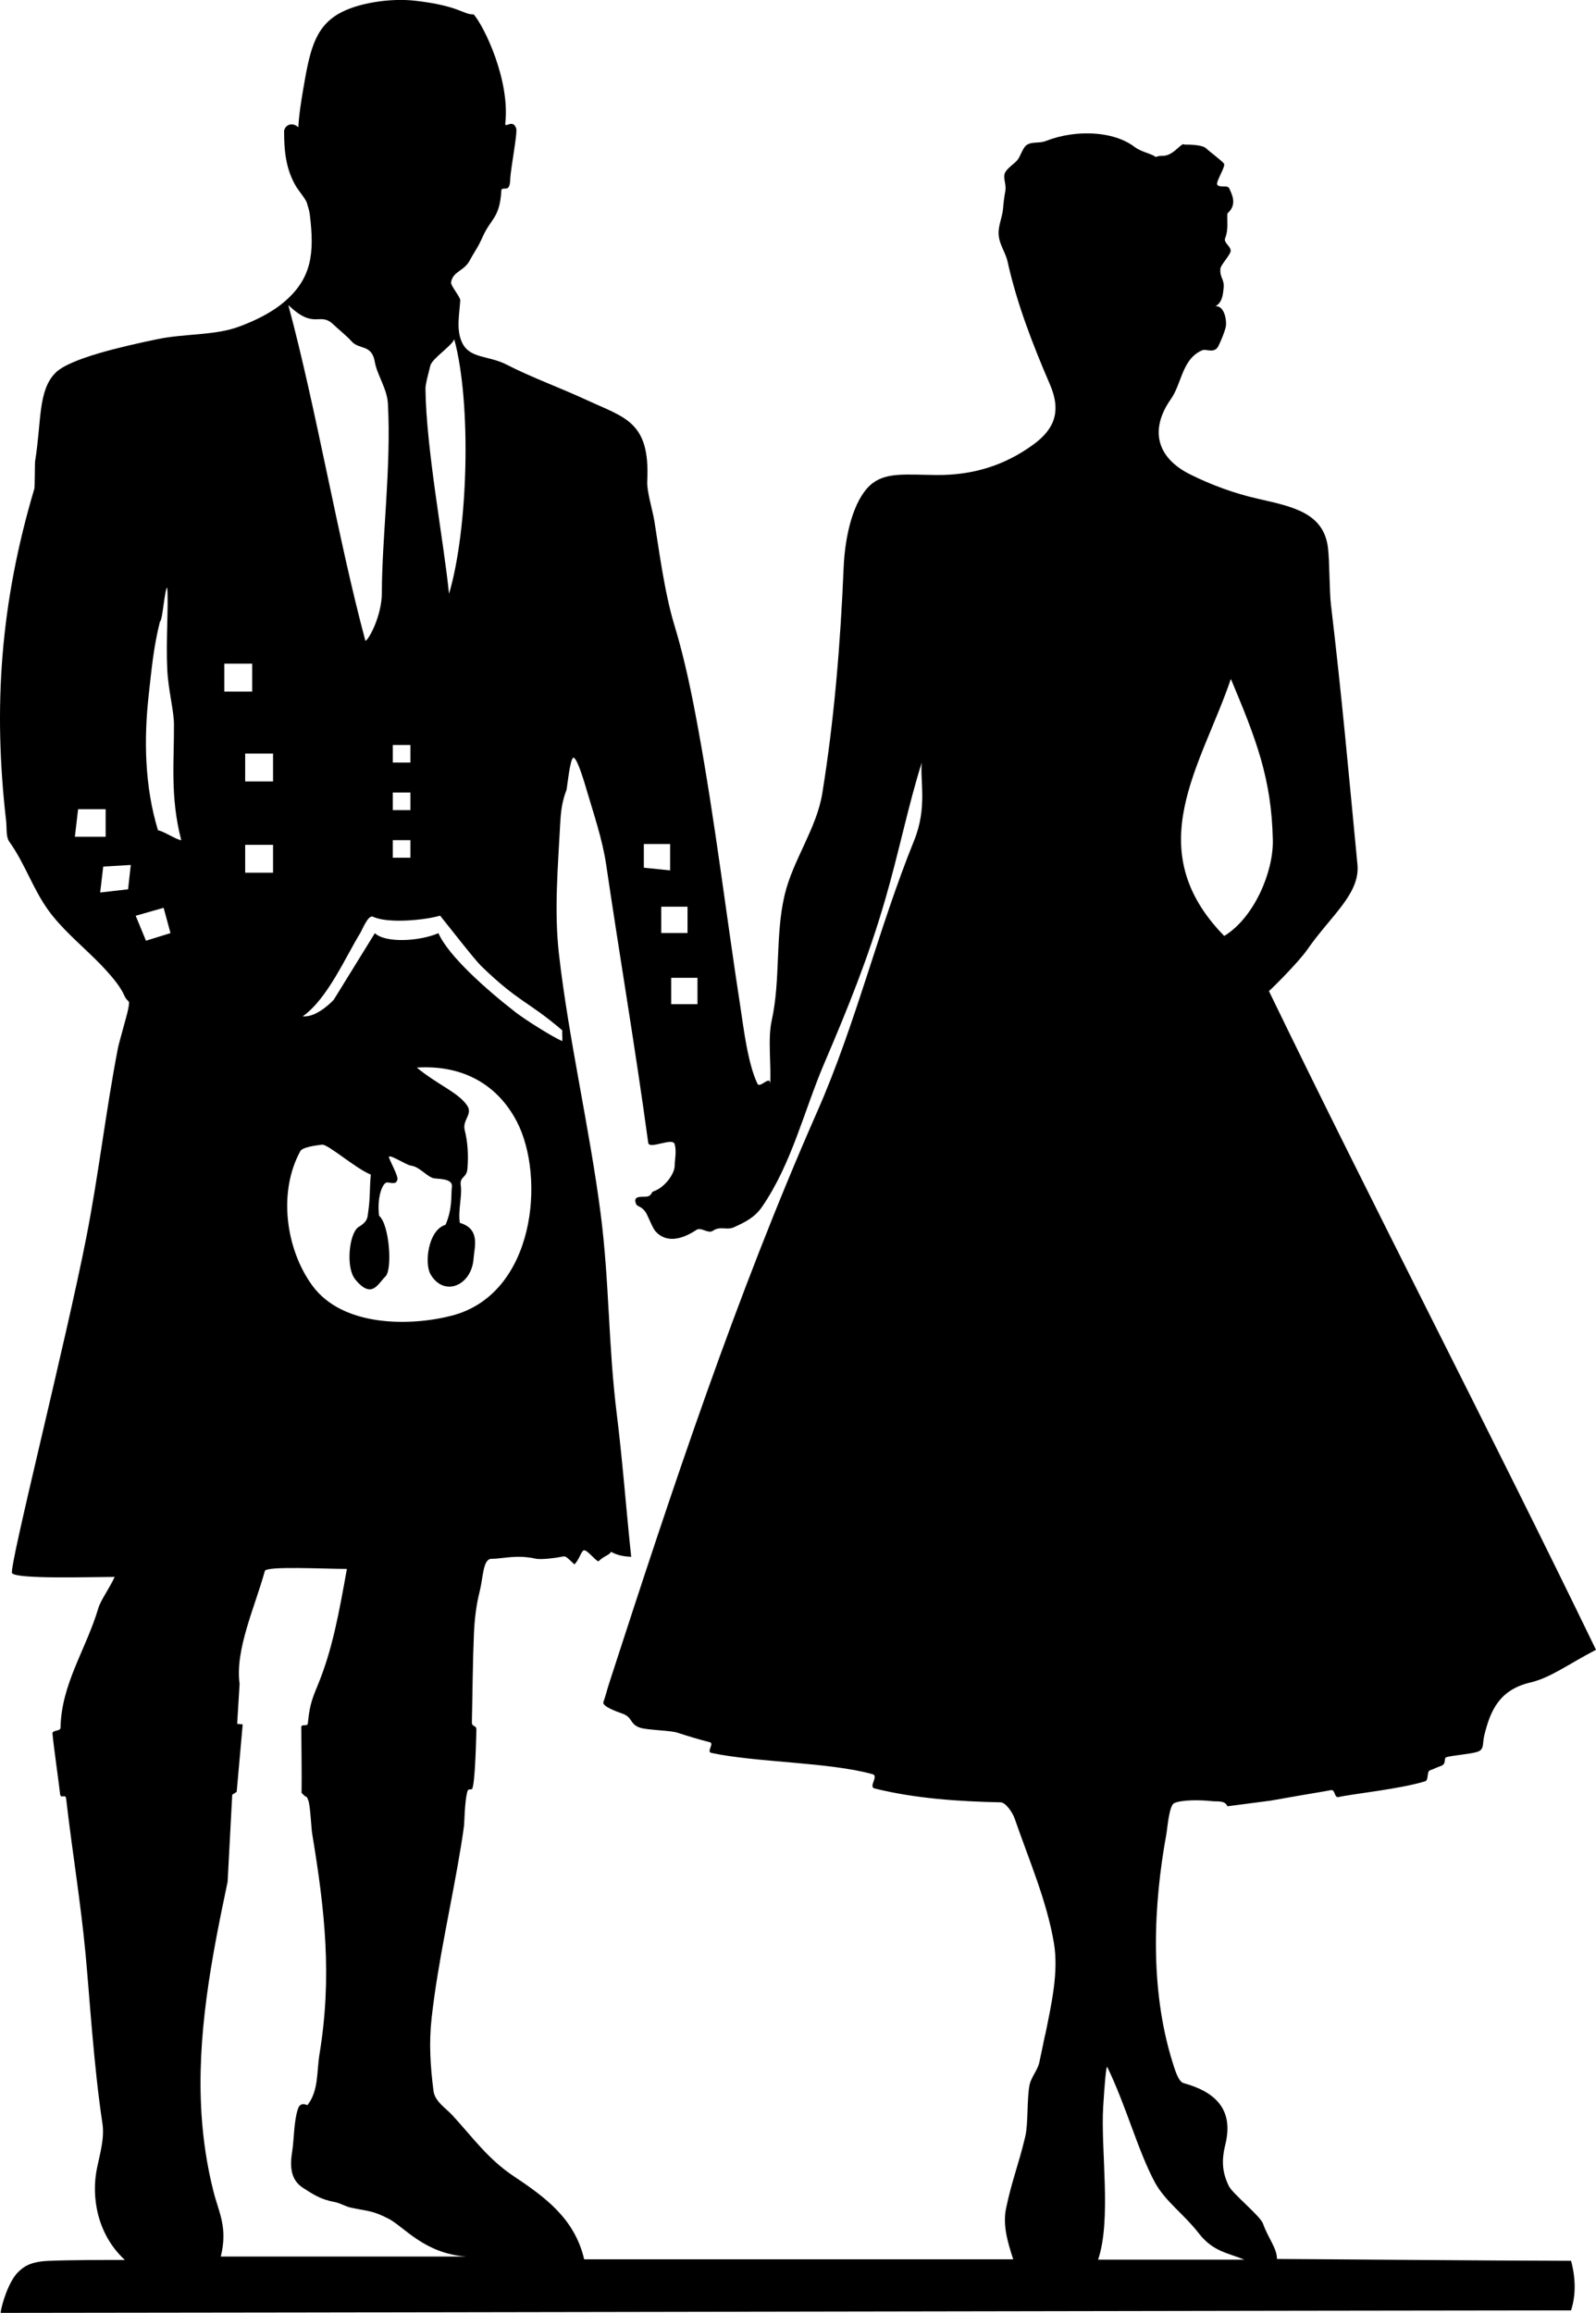 <?xml version="1.0" encoding="UTF-8"?><svg id="Layer_1" xmlns="http://www.w3.org/2000/svg" viewBox="0 0 262.39 380.15"><path d="M209.94,371.3c0-1.83-1.39-3.31-2.29-5.82-.47-1.31-4.98-4.9-5.62-6.19-1.18-2.41-1.18-4.39-.57-6.87,1.41-5.78-1.72-8.64-6.87-10.05-.88-.24-1.45-2.29-1.78-3.31-3.9-12.39-3.13-26.24-1.06-37.58,.17-.92,.45-4.72,1.28-5.12,1.17-.57,4.32-.55,6.15-.34,1.03,.12,2.18-.18,2.62,.85,2.37-.31,4.73-.62,7.1-.93,.58-.08,2.73-.5,7.68-1.33,.86-.14,1.62-.28,2.21-.39,.79-.15,.51,1.31,1.29,1.13,2.28-.52,10.2-1.33,14.22-2.59,.63-.2,.21-1.62,.83-1.82s1.12-.48,1.72-.68c1.04-.33,.45-1.3,.94-1.46,.89-.28,4.02-.52,5.1-.88,1.18-.4,.8-1.29,1.12-2.64,1.04-4.33,2.6-7.58,7.61-8.76,3.35-.79,6.35-3.09,10.77-5.37-17.53-36.19-36.46-72.53-53.77-108.26,1.18-1.06,5.04-5,6.27-6.77,3.9-5.63,8.75-9.21,8.28-14.05-1.51-15.63-2.5-27.04-4.35-42.64-.28-2.39-.21-6.98-.49-9.37-.69-5.79-5.82-6.79-11.53-8.09-3.85-.87-7.67-2.27-11.19-4.03-5.5-2.76-6.6-7.39-3.11-12.35,1.82-2.57,1.83-6.68,5.23-8.05,.5-.2,1.77,.51,2.44-.43,.27-.38,1.16-2.46,1.35-3.38,.2-.96-.18-3.51-1.69-3.41,1.18-.59,1.26-2.19,1.34-2.98,.14-1.56-.65-1.63-.53-3.19,.05-.6,1.66-2.29,1.69-2.89,.04-.8-1.21-1.37-.91-2.11,.57-1.41,.29-2.81,.37-4.07,1.71-1.48,.7-3.21,.3-4.13-.26-.6-1.63-.02-1.97-.6-.27-.46,1.43-3.01,1.11-3.46s-2.57-2.13-2.89-2.47c-.69-.74-3.59-.65-3.59-.65-.44-.37-1.19,.95-2.52,1.59-.92,.44-1.33,.09-2.24,.44-.63-.56-2.28-.76-3.45-1.65-2.63-2-6.75-2.6-10.64-2.02-1.38,.2-2.73,.56-3.98,1.05-1.08,.43-2.28,.04-3.15,.67-.64,.46-1.02,1.89-1.5,2.46-.58,.68-1.82,1.4-2.09,2.22-.27,.82,.29,1.83,.11,2.82s-.31,2-.38,2.92c-.05,.73-.28,1.49-.47,2.25-.17,.67-.3,1.35-.26,2,.11,1.72,1.13,2.91,1.48,4.51,1.53,6.9,4.14,13.63,6.95,20.14,1.93,4.46,.73,7.38-2.73,9.9-4.7,3.43-9.91,5.04-15.85,5-5.04-.03-8.52-.56-10.97,1.68-2.73,2.51-4.13,8.1-4.36,13.55-.52,12.4-1.53,24.86-3.51,37.1-.94,5.79-4.84,10.97-6.19,16.69-1.58,6.7-.64,13.94-2.13,20.66-.68,3.07-.03,7.42-.26,10.57,.14-1.88-1.66,.67-2.08-.21-1.6-3.32-2.31-9.4-2.78-12.45-2.36-15.26-4.17-30.61-6.95-45.79-.99-5.41-2.19-11.44-3.93-17.14-1.67-5.46-2.63-13.12-3.3-17.18-.27-1.66-1.25-4.81-1.16-6.45,.51-9.88-3.7-10.44-10.06-13.4-4.07-1.89-9.04-3.7-13.03-5.76-3.03-1.56-6.08-.96-7.34-3.62-1.01-2.11-.46-4.53-.31-6.95,.03-.56-1.6-2.41-1.51-2.97,.31-1.84,2.1-1.79,3.07-3.59,.96-1.78,1.25-1.93,2.13-3.9,1.38-3.09,2.8-3.01,3.07-7.63,0-.07,.02-.12,.05-.15,.21-.22,.63-.06,.92-.19,.45-.2,.47-1.1,.48-1.33,.05-1.9,1.22-7.61,.99-8.51-.62-1.68-1.9,.17-1.79-.89,.76-7.04-3.4-15.74-5.19-17.84-1.77,.05-2.29-1.41-9.64-2.25-4.2-.48-9.64,.42-12.59,2.15-4.03,2.36-4.78,6.31-5.88,12.81-.3,1.8-.63,3.85-.73,5.83-1.2-1.04-2.34-.16-2.34,.73,0,3.41,.35,6.34,2.03,9.11,.35,.57,1.55,2.01,1.72,2.6,.19,.65,.4,1.29,.48,1.94,.76,6.28,.38,10.43-4.25,14.36-2.19,1.86-4.97,3.13-7.29,4-4.09,1.53-8.83,1.13-13.5,2.09-5.97,1.24-14.43,3.19-16.76,5.52-2.92,2.92-2.29,7.88-3.37,14.58-.05,.33-.03,4.17-.12,4.48C.05,99.12-1.15,116.24,1.01,134.95c.13,1.14-.07,2.56,.53,3.4,2.53,3.52,3.86,7.74,6.41,11.26,2.13,2.94,5.06,5.41,7.68,7.99,.61,.6,1.21,1.21,1.77,1.83,1.33,1.46,2.4,2.78,3.04,4.19s.99,.37,.63,2.24c-.22,1.14-1.48,5.35-1.7,6.49-2.01,10.46-3.11,20.41-5.15,30.86-3.37,17.26-12.81,54.51-12.24,55.34,.7,1.03,13.32,.62,16.87,.62-.83,1.82-2.3,3.86-2.66,5.06-2.02,6.85-6.11,12.5-6.24,19.73-.01,.64-1.37,.32-1.32,.97,.17,2,1.03,7.94,1.25,9.94,.09,.84,.89-.11,.99,.73,1,8.68,2.38,16.89,3.2,25.59,.65,6.93,1.35,18.45,2.77,27.81,.36,2.4-.38,4.86-.89,7.32-.98,4.72,0,10.9,4.58,15.11-2.37,0-9.47-.01-12.75,.16-2.97,.15-3.99,1.08-4.72,1.76-1.73,1.61-2.9,5.84-2.95,6.78,27.22,0,239.24-.42,258.18-.41,.76-2.38,.82-5.08,0-8.15-12.33-.01-45.21-.3-48.34-.3Zm-7.58-259.72c4.13,9.85,6.69,16.34,6.9,26.48,.11,5.33-3.14,12.82-7.99,15.77-14.05-14.36-3.74-27.98,1.09-42.25Zm-89.33,37.44v4.33h-4.32v-4.33h4.32Zm1.64,11.69v4.33h-4.32v-4.33h4.32Zm-8.82-21.99h4.32v4.33l-4.32-.44v-3.89ZM70.74,60.12c.25-1.17,3.56-3.27,3.94-4.37,2.85,10.46,2.31,31.19-.86,41.85-.85-8.59-3.77-23.82-3.87-33.73,0-.86,.61-2.92,.79-3.75Zm-15.88,104.21c-.96,1-3.13,2.9-5.1,2.71,4.06-2.81,7.13-9.92,9.47-13.69,.31-.5,1.29-3.05,2.09-2.68,2.58,1.2,8.85,.5,11.03-.18,1.47,1.8,5.62,7.17,6.78,8.3,6.25,6.04,7.57,5.65,13.31,10.55-.05,.25,.05,1.52,0,1.77-1.73-.74-6.16-3.57-7.6-4.68-4.98-3.86-11.15-9.37-12.76-13.06-3.12,1.35-8.71,1.66-10.45,0m-3.3,56.83c2.8,3.41,3.72,.88,5.05-.42,1.17-1.16,.63-8.6-1.06-9.96-.31-2.73,.33-4.68,.95-5.3,.4-.4,.82,0,1.47-.09,.34,.05,.55-.34,.6-.57,.15-.69-1.55-3.55-1.38-3.76,.26-.32,2.86,1.37,3.58,1.47,1.38,.18,2.34,1.53,3.57,2.03,.61,.25,3.38-.08,3.18,1.48-.17,1.26,.16,3.44-1.04,6.22-2.89,.86-3.51,6.37-2.46,8.15,2.23,3.79,6.76,1.84,7.07-2.61,.13-1.89,1.17-4.84-2.26-5.86-.33-1.89,.4-4.49,.16-6.09s.96-1.2,1.09-2.83c.18-2.33,.03-4.42-.45-6.32-.42-1.64,1.33-2.59,.44-3.98-1.4-2.17-4.91-3.48-8.32-6.3,7.8-.49,13.4,3,16.46,8.9,4.71,9.08,3.03,28.31-10.7,31.87-6.76,1.75-17.93,1.92-22.94-4.95-4.32-5.92-5.68-15.29-1.97-22.08,.36-.66,2.39-.92,3.57-1.07,.96-.12,5.49,3.9,8.02,4.92-.22,2.43-.07,3.69-.44,6.25-.11,.75-.02,1.45-1.61,2.39-1.53,1.08-2.07,6.65-.55,8.51Zm6.25-87.76h2.89v2.89h-2.89v-2.89Zm0,7.82h2.89v2.89h-2.89v-2.89Zm0,7.82h2.89v2.89h-2.89v-2.89Zm-9.76-84.74c.77,.74,2.28,1.95,2.96,2.74,1.25,1.46,3.35,.42,3.85,3.44,.33,1.99,2.01,4.41,2.14,6.76,.58,10.26-.99,22.23-.99,31.13,0,3.85-2.22,7.85-2.71,7.91-4.54-16.89-8.04-37.99-12.67-55.19,4.31,4.18,5.15,1.01,7.42,3.21Zm-14.51,75.09v-4.58h4.58v4.58h-4.58Zm4.58,10.42v4.58h-4.58v-4.58h4.58Zm-8.01-29.77h4.58v4.58h-4.58v-4.58Zm-24.57,28.45l.53-4.53h4.53v4.53h-5.06Zm8.75,8.63l-4.59,.53,.5-4.26,4.53-.27-.44,3.99Zm6.97,7.2l-4.03,1.25-1.69-4.1,4.59-1.31,1.13,4.16Zm-2.05-16.88c-2.23-7.3-2.34-15.07-1.52-22.37,.47-4.15,.77-7.7,1.84-11.97,.42-.01,.78-5.54,1.2-5.56,.22,3.3-.24,8.6,0,13.47,.17,3.45,1.08,6.64,1.1,8.98,.05,5.78-.67,11.94,1.2,19.05-.63,.03-3.19-1.63-3.82-1.6Zm10.32,234.38c1.18-4.79-.34-7.25-1.2-10.67-1.08-4.26-1.7-8.49-1.97-12.7-.82-12.85,1.61-25.53,4.29-38.21l.76-14.31,.73-.47,.99-11.09-.91-.09,.4-6.55c-.78-5.64,2.54-12.7,4.15-18.57,.23-.85,9.75-.34,13.49-.34-1.29,7.17-2.39,13.38-4.87,19.3-1.07,2.55-1.29,3.59-1.55,6.11-.06,.53-1.05,.03-1.08,.56,0,.16,.1,8.64,.05,10.83,1.24,1.33,.61,.07,1.09,1.2,.35,.82,.5,4.61,.65,5.49,2.1,12.67,3.3,23.5,1.21,36.24-.49,2.96-.12,6.04-1.99,8.4-.65-.26-1.25-.3-1.56,.62-.68,2.03-.63,5.01-.94,6.97-.35,2.23-.41,4.64,1.83,6.04,1.44,.9,2.72,1.85,5.14,2.29,.95,.18,1.75,.73,2.7,.93,2.96,.62,3.54,.46,6.2,1.83,2.49,1.29,5.88,5.73,12.75,6.2H36.31Zm135.52-36.45c-.31,1.55-.64,3.09-.97,4.64-.24,1.08-1.32,2.42-1.56,3.5-.49,2.17-.22,6.42-.73,8.59-1.11,4.7-2.17,7.09-3.16,11.82-.55,2.65,.19,5.36,1.18,8.37H96.04c-1.56-6.73-6.5-10.27-11.61-13.68-4.22-2.82-6.7-6.35-10.02-9.96-1.19-1.29-2.91-2.3-3.14-4.04-.52-4.06-.77-7.86-.31-11.98,1.07-9.52,3.31-18.91,4.85-28.38,.24-1.49,.4-2.61,.48-3.26,.06-.5,.09-3.69,.5-5.41,.18-.74,.37-.42,.8-.57,.55-.6,.71-9.25,.73-9.71,.03-.92-.77-.4-.74-1.32,.11-4.86,.13-9.73,.34-14.58,.1-2.3,.37-4.65,.94-6.88,.58-2.28,.52-5.36,1.94-5.36,1.87,0,4.11-.73,7.23-.03,.96,.22,3.53-.14,4.58-.36,.46-.1,.86,.43,1.83,1.31,.89-.93,1.04-2.11,1.56-2.33,.63,0,1.79,1.62,2.38,1.83,.98-.96,1.79-1,2.07-1.57,.97,.51,1.83,.75,3.32,.82-.82-7.73-1.44-16.01-2.37-23.47-1.4-11.18-1.21-21.74-2.65-32.91-1.81-14.02-5.26-28.67-6.86-42.72-.8-7.04-.17-14.28,.21-21.4,.1-1.94,.29-3.62,1.03-5.53,.1-.27,.58-5.28,1.15-5.31,.63-.03,2,4.74,2.09,5.05,1.22,4.17,2.66,8.3,3.29,12.55,2.27,15.41,4.81,30.25,6.91,45.69,.16,1.17,3.99-.94,4.34,.21s.03,2.5,0,3.66c-.03,1.22-1.6,3.5-3.51,4.13-.34,.11-.26,.73-1.04,.84-.82,.11-2.48-.26-1.73,1.33,.22,.33,1.08,.32,1.72,1.6,.41,.83,1,2.34,1.44,2.81,1.72,1.87,4.19,1.41,6.72-.27,.75-.5,1.9,.69,2.68,.16,1.26-.85,2.28-.05,3.44-.57,1.8-.82,3.42-1.59,4.63-3.34,4.91-7.11,6.93-15.85,10.25-23.61,3.85-8.99,7.2-17.24,9.99-26.82,2.24-7.67,3.85-15.71,6.04-22.61-.3,3.02,.94,7.39-1.25,12.79-5.92,14.61-9.57,30.13-15.91,44.51-13.43,30.48-23.84,61.99-34.1,93.6-.59,1.82-.69,2.41-1.08,3.5-.25,.7,2.18,1.57,3.12,1.9,1.74,.61,1.14,1.7,2.89,2.31,1.14,.4,4.96,.44,6.11,.81,1.78,.58,3.57,1.12,5.37,1.58,.79,.2-.57,1.57,.23,1.75,7.4,1.6,19.31,1.5,26.55,3.51,1.03,.29-.73,2.08,.31,2.34,6.61,1.64,13.72,2.14,20.73,2.28,.81,.02,1.94,1.61,2.31,2.68,2.33,6.75,5.25,13.43,6.44,20.4,.83,4.82-.42,10.14-1.41,15.09Zm8.71,36.98c2.24-6.62,.41-18.06,.84-25.15,.24-3.9,.48-6.55,.65-6.56,3.1,6.34,5.07,13.87,7.87,19.04,1.66,3.05,4.79,5.23,7.16,8.29s4.75,3.23,7.52,4.37h-24.05Z"/></svg>